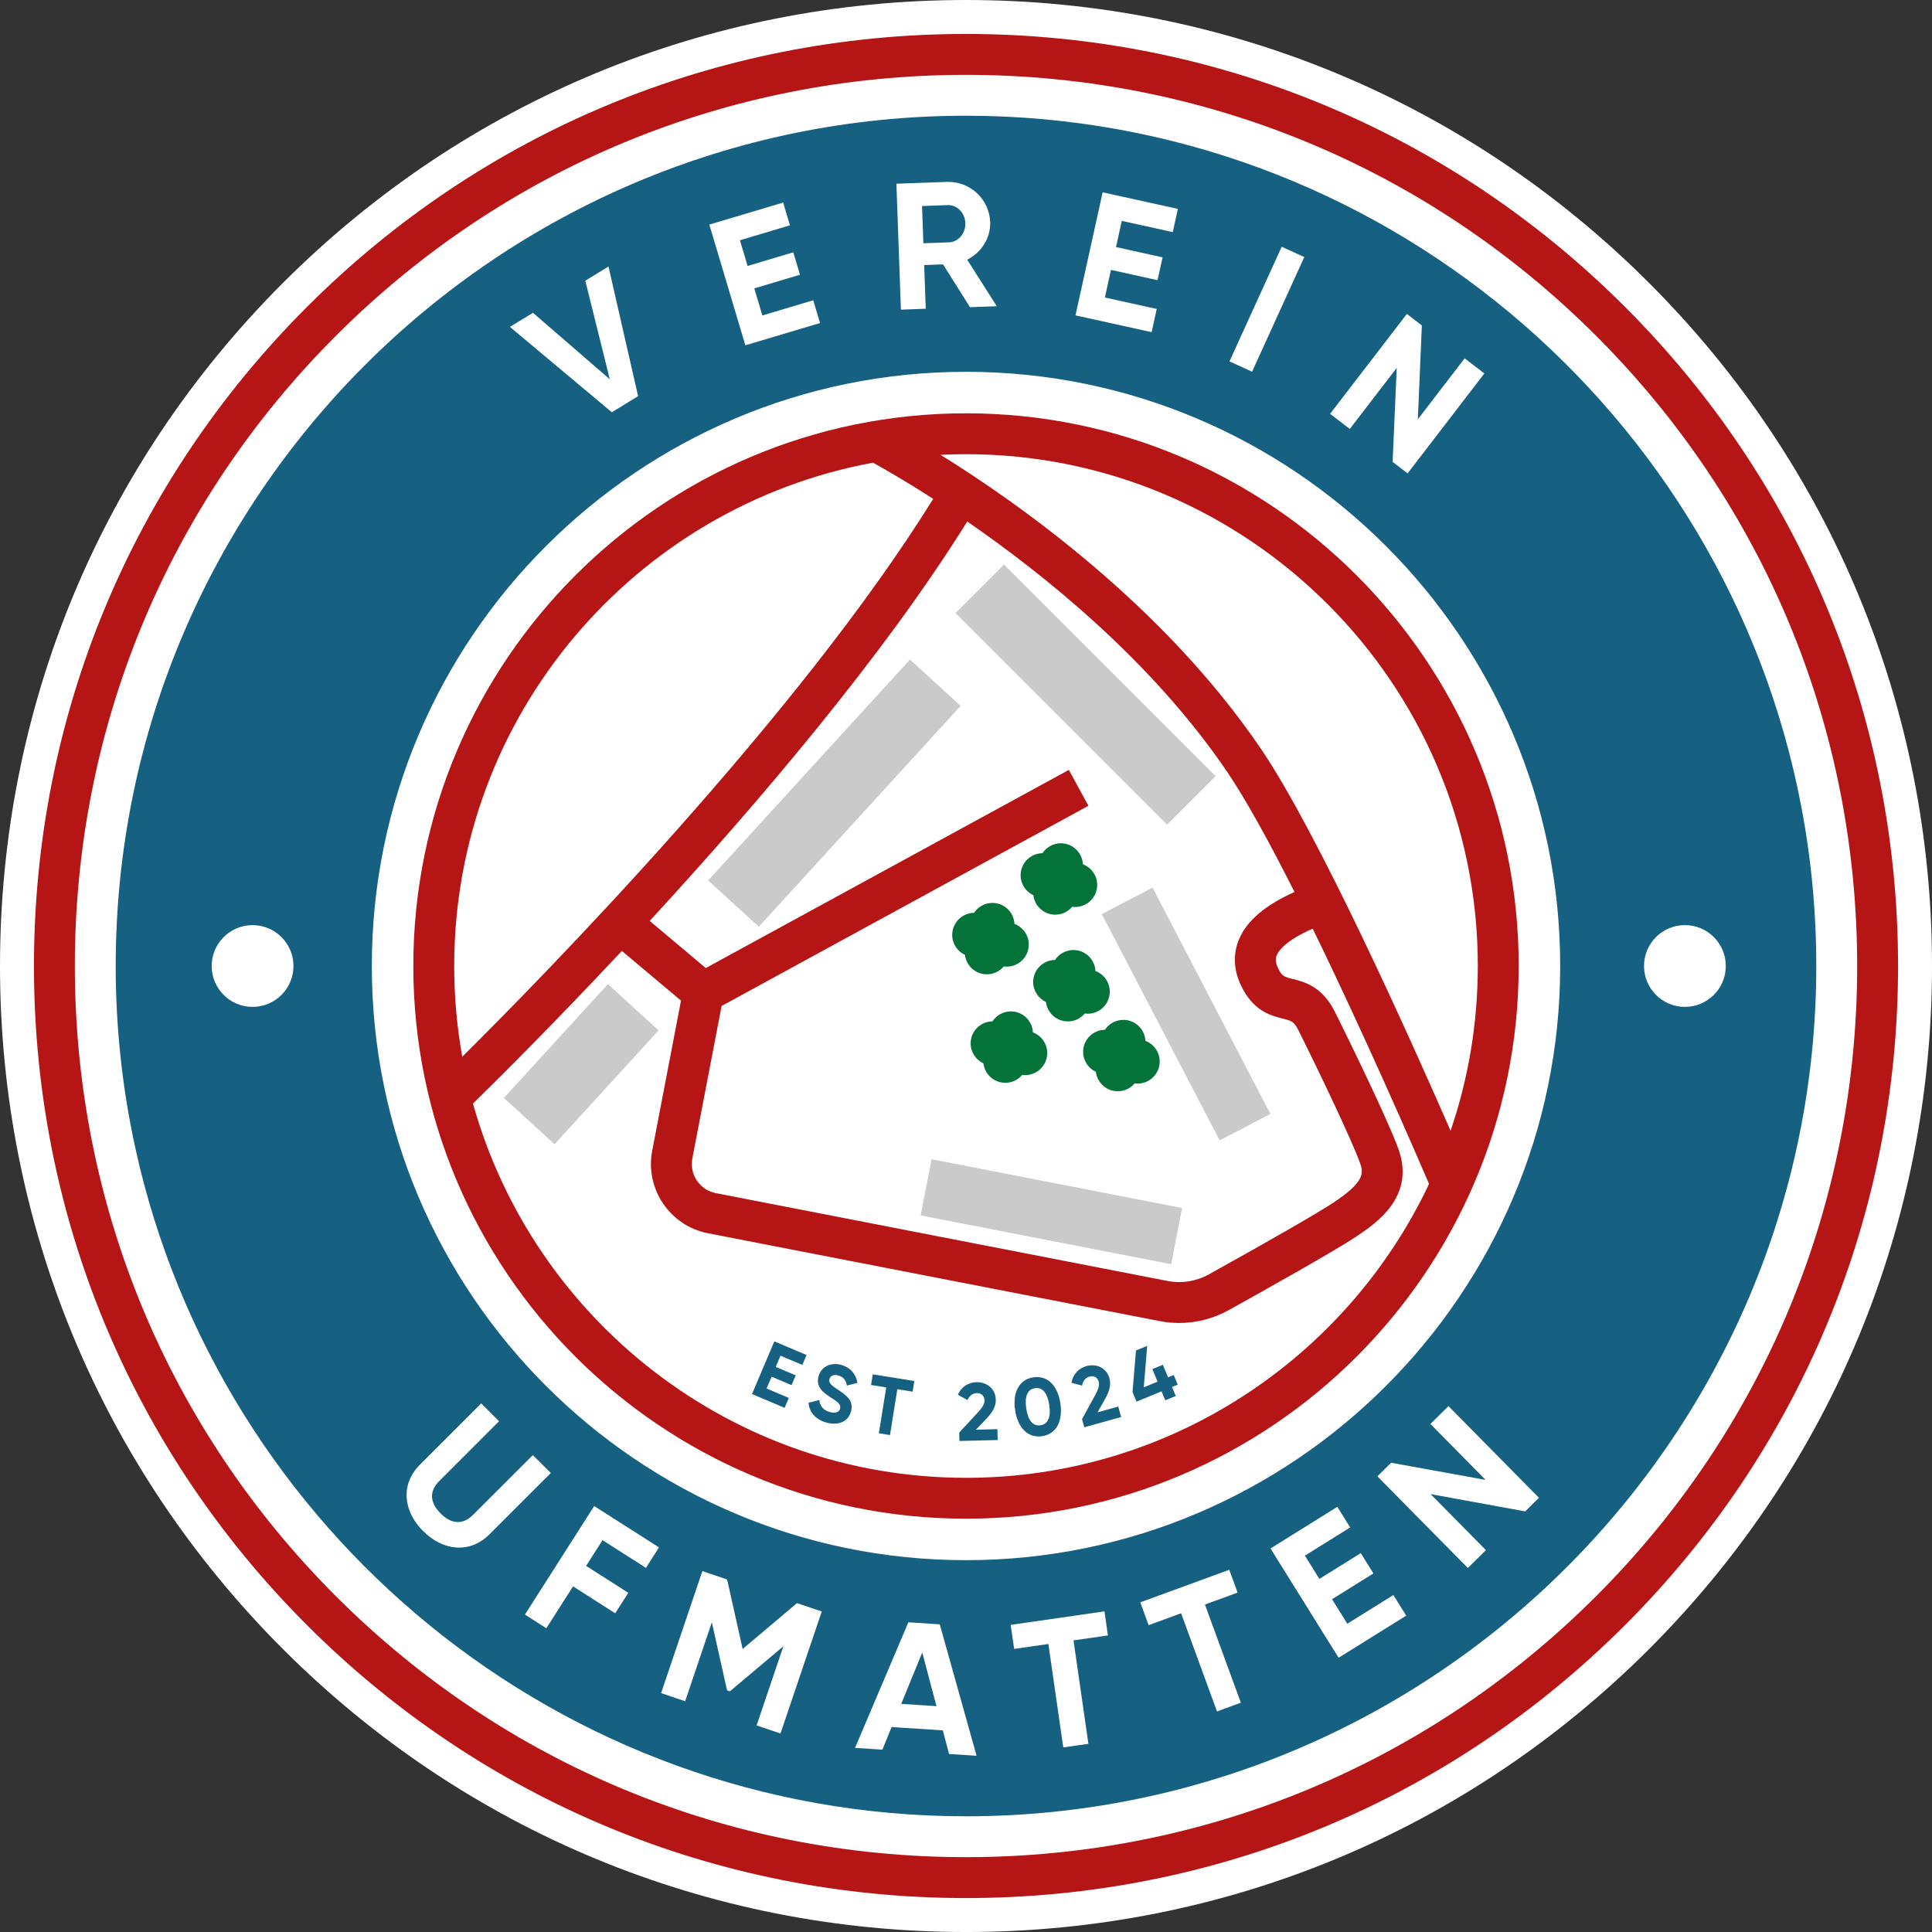 <?xml version="1.0" encoding="UTF-8"?>
<svg id="Layer_1" xmlns="http://www.w3.org/2000/svg" viewBox="0 0 1455.97 1455.97">
  <rect x="0" y="0" width="1455.97" height="1455.97" fill="#333333" stroke="none"/>
  <defs>
    <style>
      .cls-1 {
        fill: #03733a;
      }

      .cls-2 {
        fill: #166181;
      }

      .cls-3 {
        fill: #b51515;
      }

      .cls-4 {
        fill: #fff;
      }

      .cls-5 {
        fill: #cacaca;
      }
    </style>
  </defs>
  <path class="cls-4" d="M727.99,0c-194.45,0-377.27,75.72-514.77,213.22C75.72,350.72,0,533.53,0,727.99s75.72,377.26,213.22,514.77c137.5,137.5,320.31,213.22,514.77,213.22s377.27-75.72,514.77-213.22c137.5-137.5,213.22-320.32,213.22-514.77s-75.72-377.27-213.22-514.77C1105.25,75.72,922.44,0,727.99,0Z"/>
  <g>
    <path class="cls-3" d="M1368.77,727.98c0,353.33-287.45,640.78-640.78,640.78-306.03,0-562.64-215.65-625.86-502.97,63.22,287.32,319.82,502.97,625.86,502.97,353.33,0,640.78-287.45,640.78-640.78,0-41.41-3.95-81.91-11.49-121.15,7.54,39.24,11.49,79.74,11.49,121.14Z"/>
    <path class="cls-3" d="M727.99,25.59c-187.62,0-364.01,73.06-496.67,205.73C98.65,363.98,25.59,540.37,25.59,727.99s73.06,364,205.73,496.67c132.66,132.66,309.05,205.73,496.67,205.73s364.01-73.06,496.67-205.73c132.66-132.67,205.73-309.06,205.73-496.67s-73.06-364.01-205.73-496.67C1091.99,98.65,915.6,25.59,727.99,25.59ZM1202.87,1202.87c-126.85,126.85-295.5,196.7-474.89,196.7s-348.04-69.86-474.89-196.7c-126.85-126.85-196.7-295.5-196.7-474.89S126.26,379.95,253.1,253.1c126.85-126.85,295.5-196.7,474.89-196.7s348.04,69.86,474.89,196.7c126.85,126.85,196.7,295.5,196.7,474.89s-69.86,348.04-196.7,474.89Z"/>
    <path class="cls-2" d="M694.86,155.27l1,28.06,19.25-.69c7.05-.25,12.66-6.7,12.38-14.56-.28-7.86-6.33-13.76-13.38-13.51l-19.25.69Z"/>
    <polygon class="cls-2" points="679.17 1284.05 705.73 1285.77 695.02 1245.34 679.17 1284.05"/>
    <path class="cls-2" d="M727.99,1368.77c353.33,0,640.78-287.45,640.78-640.78,0-41.4-3.95-81.91-11.49-121.14-56.79-295.61-317.37-519.64-629.3-519.64-353.33,0-640.78,287.45-640.78,640.78,0,47.3,5.16,93.41,14.93,137.81,63.22,287.32,319.82,502.97,625.86,502.97ZM1017.22,323.27l-14.84-11.41,57.85-75.29,11.29,8.68-3.02,70.72,35.29-45.93,14.84,11.41-57.85,75.29-11.29-8.68,3.1-70.83-35.37,46.03ZM982.93,193.71l-39.35,86.41-17.04-7.76,39.36-86.41,17.03,7.76ZM876.13,193.93l-3.8,17.22-35.1-7.75-4.59,20.8,39.08,8.63-3.86,17.49-57.36-12.66,20.47-92.73,56.7,12.51-3.86,17.49-38.42-8.48-4.36,19.74,35.1,7.75ZM746.2,167.42c.43,11.93-6.65,22.9-17.31,28.31l22.29,35.04-20.2.72-20.29-32.26-14.23.51,1.18,32.94-18.71.67-3.39-94.9,37.96-1.36c17.49-.63,32.09,12.97,32.71,30.33ZM563.4,200.43l34.44-10.28,5.04,16.9-34.44,10.28,6.09,20.4,38.34-11.44,5.12,17.15-56.28,16.79-27.15-90.98,55.63-16.6,5.12,17.16-37.69,11.25,5.78,19.37ZM401.64,235.72l57.92,50.12-18.47-74.29,17.47-10.7,22.32,97.71-19.78,12.12-76.81-64.32,17.35-10.63ZM727.99,280.2c246.91,0,447.78,200.87,447.78,447.78s-200.87,447.78-447.78,447.78-447.78-200.87-447.78-447.78,200.87-447.78,447.78-447.78ZM332.05,1140.56c9.21,9.21,17.74,7.74,24.41,1.08l45.11-45.09,13.53,13.53-46.18,46.16c-14.81,14.8-35,12.64-50.1-2.46-15-15.01-17.15-35.2-2.34-50l46.18-46.16,13.43,13.44-45.11,45.09c-6.67,6.66-8.14,15.19,1.07,24.41ZM473.49,1200.36l-9.84,15.42-31.79-20.28-20.13,31.55-16.13-10.29,52.19-81.8,48.85,31.16-9.84,15.43-32.72-20.88-12.38,19.4,31.79,20.28ZM550.03,1274.59l-2.1-.71-11.48-51.31-20.12,59.5-18.12-6.13,31.1-91.94,18.65,6.31,11.7,52.4,40.97-34.59,18.65,6.31-31.1,91.93-17.99-6.08,20.17-59.63-40.31,33.94ZM710.52,1304.01l-38.6-2.51-6.94,17.06-20.61-1.34,40.18-94.64,23.66,1.53,27.75,99.05-20.75-1.35-4.68-17.8ZM820.22,1314.14l-18.94,2.73-11.21-77.94-25.8,3.71-2.61-18.12,70.67-10.17,2.61,18.12-25.93,3.73,11.21,77.94ZM935.11,1283.17l-17.97,6.57-27.05-73.96-24.48,8.95-6.29-17.19,67.06-24.52,6.28,17.18-24.61,9,27.05,73.96ZM994.31,1189.88l31.18-19.42,9.53,15.3-31.18,19.42,11.51,18.48,34.71-21.62,9.67,15.53-50.95,31.73-51.3-82.37,50.36-31.37,9.67,15.54-34.12,21.25,10.92,17.53ZM1119.81,1168.2l-13.62,13.44-68.18-69.07,10.36-10.23,71.19,12.91-41.59-42.13,13.62-13.44,68.18,69.07-10.36,10.23-71.29-13.01,41.69,42.23ZM1269.76,758.79c-17.01,0-30.81-13.79-30.81-30.81s13.79-30.81,30.81-30.81,30.81,13.79,30.81,30.81-13.79,30.81-30.81,30.81ZM190.34,697.18c17.01,0,30.81,13.79,30.81,30.81s-13.79,30.81-30.81,30.81-30.81-13.79-30.81-30.81,13.79-30.81,30.81-30.81Z"/>
    <rect class="cls-5" x="770.8" y="817.08" width="43.13" height="192.29" transform="translate(-255.52 1516.35) rotate(-78.98)"/>
    <rect class="cls-5" x="872.31" y="667.93" width="43.13" height="192.29" transform="translate(-251.88 499.37) rotate(-27.51)"/>
    <rect class="cls-5" x="516.08" y="571.95" width="225.46" height="51.72" transform="translate(-236.68 658.67) rotate(-47.58)"/>
    <rect class="cls-5" x="792.22" y="410.73" width="51.72" height="225.46" transform="translate(-130.53 731.78) rotate(-45)"/>
    <rect class="cls-5" x="379.89" y="776.18" width="116.21" height="51.72" transform="translate(-449.52 584.28) rotate(-47.58)"/>
    <path class="cls-1" d="M778.76,674.68c.99,8.24,8,14.63,16.51,14.63,5.12,0,9.69-2.32,12.75-5.95.72.1,1.46.16,2.2.16,9.19,0,16.64-7.45,16.64-16.64,0-7.13-4.49-13.19-10.79-15.56-.43-8.8-7.69-15.81-16.6-15.81-5.8,0-10.9,2.97-13.88,7.47-9.09.11-16.44,7.51-16.44,16.63,0,6.67,3.94,12.41,9.61,15.06Z"/>
    <path class="cls-1" d="M727.2,719.62c.99,8.24,8,14.63,16.51,14.63,5.12,0,9.69-2.32,12.75-5.95.72.1,1.46.16,2.2.16,9.19,0,16.64-7.45,16.64-16.64,0-7.13-4.49-13.19-10.79-15.56-.43-8.8-7.69-15.81-16.6-15.81-5.8,0-10.9,2.97-13.88,7.47-9.09.11-16.44,7.51-16.44,16.63,0,6.67,3.94,12.41,9.61,15.06Z"/>
    <path class="cls-1" d="M825.54,731.76c-.43-8.8-7.69-15.81-16.6-15.81-5.8,0-10.9,2.97-13.88,7.47-9.09.11-16.44,7.51-16.44,16.63,0,6.67,3.94,12.41,9.61,15.06.99,8.24,8,14.63,16.51,14.63,5.12,0,9.69-2.32,12.75-5.95.72.1,1.46.16,2.2.16,9.19,0,16.64-7.45,16.64-16.64,0-7.13-4.49-13.19-10.79-15.56Z"/>
    <path class="cls-1" d="M816.25,792.69c0,6.67,3.94,12.41,9.61,15.06.99,8.24,8,14.63,16.51,14.63,5.12,0,9.69-2.32,12.75-5.95.72.1,1.46.16,2.2.16,9.19,0,16.64-7.45,16.64-16.64,0-7.13-4.49-13.19-10.79-15.56-.43-8.8-7.69-15.81-16.6-15.81-5.8,0-10.9,2.97-13.88,7.47-9.09.11-16.44,7.51-16.44,16.63Z"/>
    <path class="cls-1" d="M761.81,762.21c-5.8,0-10.9,2.97-13.88,7.47-9.09.11-16.44,7.51-16.44,16.63,0,6.67,3.94,12.41,9.61,15.06.99,8.24,8,14.63,16.51,14.63,5.12,0,9.69-2.32,12.75-5.95.72.1,1.46.16,2.2.16,9.19,0,16.64-7.45,16.64-16.64,0-7.13-4.49-13.19-10.79-15.56-.43-8.8-7.69-15.81-16.6-15.81Z"/>
    <path class="cls-3" d="M727.99,311.47c-229.67,0-416.51,186.85-416.51,416.52s186.85,416.51,416.51,416.51,416.51-186.85,416.51-416.51-186.85-416.52-416.51-416.52ZM1113.69,727.99c0,43.43-7.22,85.2-20.52,124.19-30.39-69.6-100-224.87-143.25-288.36-73.33-107.66-182.2-184.52-241.13-221.06,6.36-.31,12.76-.48,19.2-.48,212.68,0,385.71,173.03,385.71,385.71ZM934.69,741.46c9.13,20.37,22.85,23.85,31.94,26.15,6.57,1.66,8.55,2.17,11.79,8.64,15.32,30.64,39.86,81.94,46.44,100.05,2.95,8.11,3.15,14.58-19.95,29.98-11.1,7.4-45.33,27.13-93.92,54.11-9.46,5.26-20.52,7.01-31.13,4.95l-340.44-66.2c-12.06-2.34-19.99-14.07-17.67-26.13l22.04-114.88,276.46-150.88-14.76-27.04-273.61,149.32-42.27-35.54c79.8-86.66,176.2-199.49,239.3-300.97,58.63,40.4,139.12,105.29,195.54,188.12,14.55,21.37,32.56,54.32,51.09,91.06-21.97,9.88-35.66,21.5-41.62,35.26-4.66,10.74-4.39,22.5.76,34ZM657.88,348.68c7.5,4.12,23.81,13.38,45.39,27.26-101.54,163.74-293.01,359.02-354.91,420.43-3.99-22.2-6.07-45.06-6.07-68.39,0-188.74,136.28-346.24,315.6-379.3ZM727.99,1113.69c-176.78,0-326.14-119.55-371.54-282.04,15.9-15.54,58.92-58.12,112.19-115.04l44.57,37.47-21.71,113.14c-5.51,28.71,13.36,56.6,42.05,62.18l340.44,66.2c4.84.94,9.74,1.4,14.62,1.4,12.99,0,25.87-3.29,37.35-9.66,28.96-16.09,79.94-44.68,96.05-55.41,14.6-9.73,44.96-29.98,31.81-66.14-8.29-22.79-38.06-83.74-47.84-103.3-9.54-19.09-22.92-22.48-31.77-24.72-6.75-1.71-8.36-2.12-11.39-8.89-2.05-4.57-1.46-7.19-.61-9.15,1.42-3.28,6.82-10.99,27.05-19.89,39.06,80,77.29,168.19,87.68,192.38-61.8,130.77-194.97,221.48-348.94,221.48Z"/>
    <polygon class="cls-2" points="566.72 1050.57 591.29 1060.97 594.46 1053.49 577.72 1046.4 581.49 1037.49 596.53 1043.86 599.65 1036.48 584.62 1030.12 588.19 1021.66 604.65 1028.63 607.82 1021.14 583.54 1010.86 566.72 1050.57"/>
    <path class="cls-2" d="M631.79,1036.55c4.21,1.2,5.83,4.04,6.41,7.6l8-2.01c-1.13-6.6-5.34-11.58-12.15-13.53-7.11-2.03-14.91.61-17.14,8.43-2.25,7.88,3.15,12.3,8.96,15.95,5.65,3.54,8.1,5.52,7.22,8.6-.66,2.31-2.97,3.89-7.89,2.49-5.15-1.47-7.35-4.79-7.73-9.06l-8.16,2.09c.49,6.8,4.89,12.48,13.36,14.9,8.83,2.52,16.4-.44,18.62-8.2,2.42-8.47-3.94-12.66-9.93-16.61-5.74-3.69-6.95-5.51-6.22-8.05.68-2.37,3.2-3.57,6.63-2.59Z"/>
    <polygon class="cls-2" points="656.43 1043.74 667.86 1045.58 662.31 1080.13 670.7 1081.48 676.25 1046.93 687.75 1048.78 689.04 1040.75 657.72 1035.71 656.43 1043.74"/>
    <path class="cls-2" d="M735.49,1077.43l8.22-8.65c3.96-4.17,6.87-8.74,6.73-13.97-.22-8.62-7.18-13.38-14.57-13.19-5.85.15-11.38,3.24-14,9.47l7.25,4.01c1.34-3.11,3.75-5.15,7.08-5.23,3.26-.08,5.66,2.01,5.74,5.46.07,2.89-2.01,5.78-4.71,8.75l-14.34,15.52.16,6.34,28.82-.72-.21-8.19-16.2.41Z"/>
    <path class="cls-2" d="M778.74,1037.97c-10.84,1.61-15.71,11.56-13.75,24.71,1.96,13.16,9.52,21.25,20.36,19.64,10.9-1.62,15.71-11.56,13.76-24.72-1.96-13.16-9.46-21.26-20.36-19.63ZM784.12,1074.1c-5.73.85-9.39-3.65-10.73-12.66-1.34-9.02.84-14.45,6.56-15.3,5.73-.85,9.46,3.7,10.8,12.71,1.34,9.02-.91,14.4-6.63,15.25Z"/>
    <path class="cls-2" d="M827.11,1064.32l5.87-10.39c2.83-5.01,4.54-10.15,3.13-15.2-2.31-8.31-10.22-11.23-17.34-9.25-5.64,1.57-10.25,5.92-11.27,12.6l8.01,2.12c.54-3.35,2.39-5.91,5.59-6.8,3.15-.88,5.98.57,6.9,3.9.78,2.79-.54,6.1-2.44,9.63l-10.13,18.55,1.7,6.12,27.78-7.72-2.19-7.89-15.61,4.34Z"/>
    <polygon class="cls-2" points="884.52 1036.2 880.25 1037.97 876.35 1028.51 868.43 1031.77 872.33 1041.23 861.96 1045.51 864.53 1014.25 856.1 1017.72 853.47 1049.01 856.48 1056.3 875.34 1048.52 878.14 1055.3 886.06 1052.04 883.26 1045.26 887.53 1043.49 884.52 1036.2"/>
  </g>
</svg>